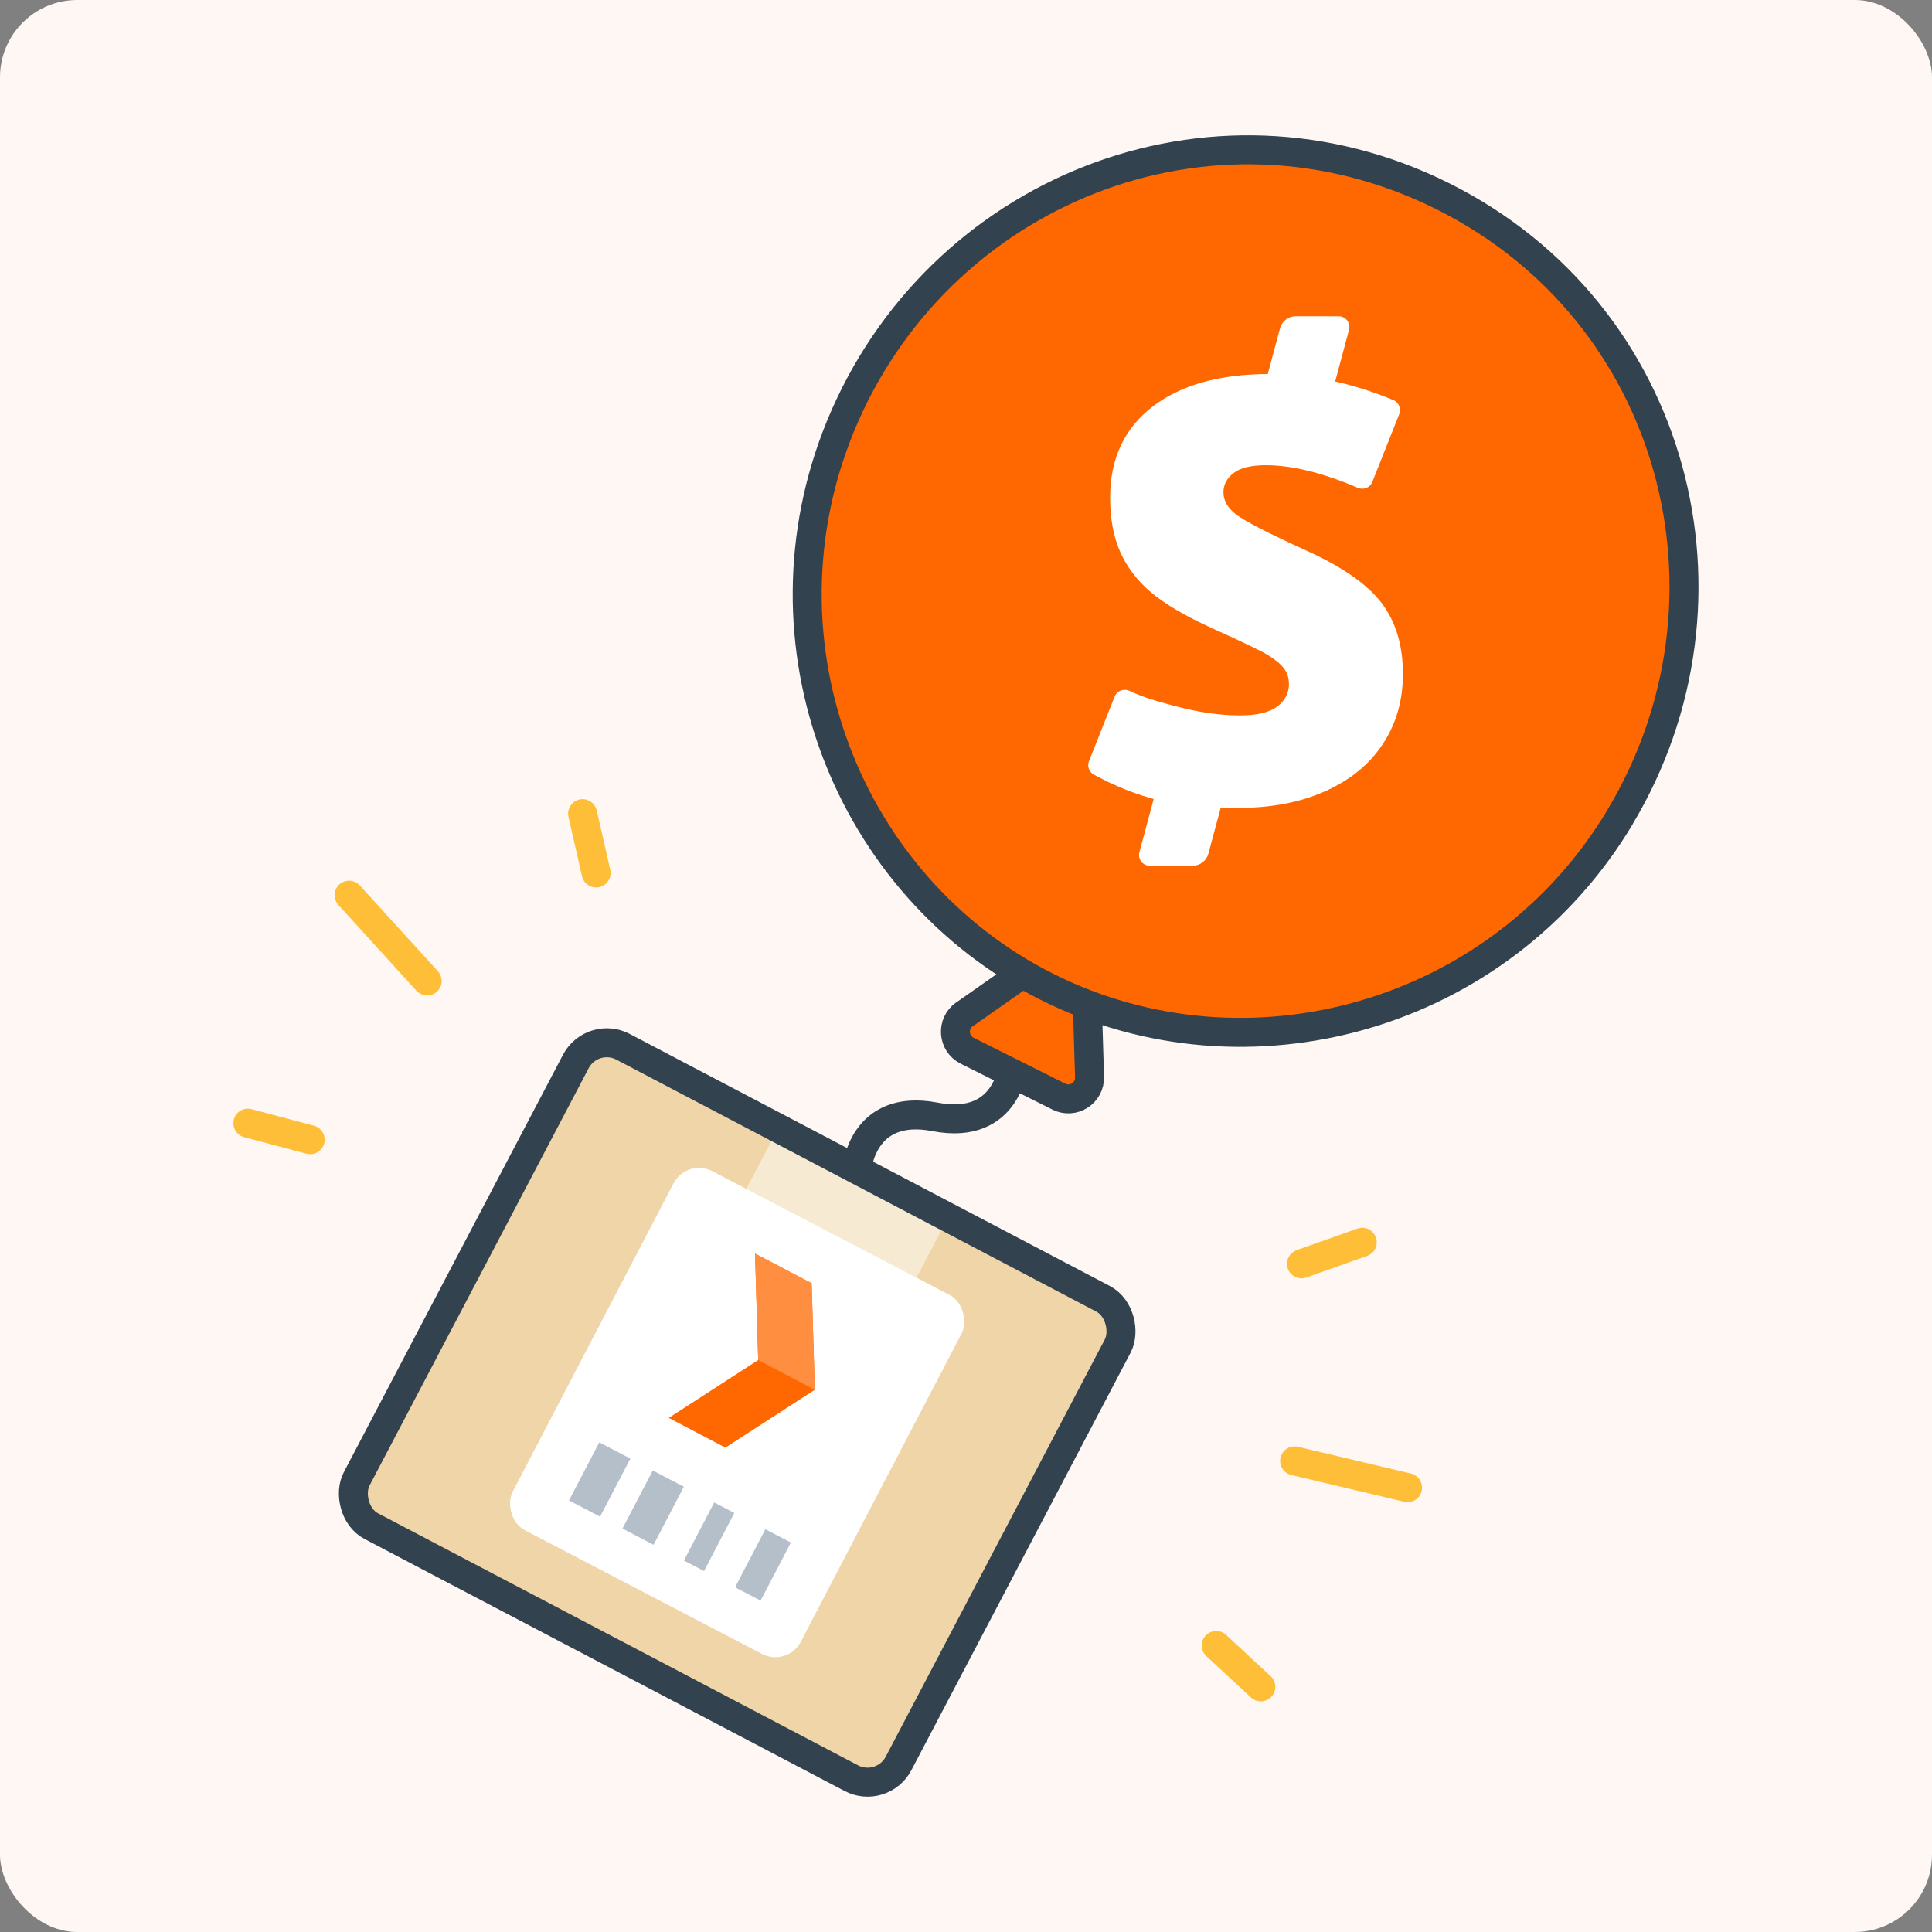 <?xml version="1.0" encoding="UTF-8"?>
<svg id="Main" xmlns="http://www.w3.org/2000/svg" xmlns:xlink="http://www.w3.org/1999/xlink" viewBox="0 0 200 200">
  <rect x="0" y="0" width="200" height="200" fill="#808080" stroke="none"/>
  <defs>
    <style>
      .cls-1, .cls-2, .cls-3 {
        fill: none;
      }

      .cls-2 {
        stroke: #ffbe37;
      }

      .cls-2, .cls-4, .cls-3 {
        stroke-linecap: round;
        stroke-linejoin: round;
        stroke-width: 3px;
      }

      .cls-5, .cls-4 {
        fill: #ff6800;
      }

      .cls-6 {
        clip-path: url(#clippath-3);
      }

      .cls-7 {
        clip-path: url(#clippath-2);
      }

      .cls-8 {
        fill: #fff;
      }

      .cls-9 {
        fill: #ffcb5f;
      }

      .cls-4, .cls-3 {
        stroke: #33424f;
      }

      .cls-10 {
        fill: #fff2d7;
      }

      .cls-11 {
        fill: #f0d5a8;
      }

      .cls-12 {
        fill: #ff8e40;
      }

      .cls-13 {
        fill: #f7ead3;
      }

      .cls-14 {
        fill: #fff7f3;
      }

      .cls-15 {
        fill: #b4bfc9;
      }

      .cls-16 {
        clip-path: url(#clippath);
      }
    </style>
    <clipPath id="clippath">
      <rect class="cls-1" x="250" y="-220" width="200" height="200" rx="8" ry="8"/>
    </clipPath>
    <clipPath id="clippath-2">
      <rect class="cls-1" y="-220" width="200" height="200" rx="8" ry="8"/>
    </clipPath>
    <clipPath id="clippath-3">
      <circle class="cls-1" cx="100" cy="41.5" r="154.78"/>
    </clipPath>
  </defs>
  <rect class="cls-14" width="200" height="200" rx="8" ry="8"/>
  <g class="cls-16">
    <g>
      <circle class="cls-10" cx="350" cy="41.5" r="154.78"/>
      <circle class="cls-3" cx="350" cy="41.5" r="154.78"/>
    </g>
  </g>
  <g class="cls-7">
    <g>
      <circle class="cls-10" cx="100" cy="41.5" r="154.78"/>
      <g class="cls-6">
        <path class="cls-9" d="M233.67-58.3c-.15.37-.24.75-.45,1.1-1.71,2.87-5.06,4.66-8.71,4.66h-16.85c-2.18,0-3.94,1.57-3.94,3.5v4.38c0,1.93,1.76,3.5,3.94,3.5h7.7c.37,0,.68.27.68.6,0,4.87-2.87,9.41-7.54,11.96-3.02,1.64-5.76,4.15-5.76,8.45s0,12.26,0,17.51-3.94,15.76-16.75,15.76h-5.29c-4.57,0-8.73-2.34-10.68-6.01-1.96-3.67-1.36-8.01,1.53-11.15.41-.44.65-1.08.65-2.1v-4.82c0-2.17-2-3.93-4.45-3.94-2.44,0-4.42-1.77-4.42-3.94v-8.32h-16.54c-10.71,0-19.63-7.53-19.91-17.04-.29-9.88,8.64-17.98,19.7-17.98h16.75s12.68,0,12.68,0c4.21,0,7.78-2.89,8-6.63.24-4.04-3.38-7.38-7.87-7.38-5.59,0-10.1-4.14-9.84-9.16.24-4.7,4.69-8.35,9.98-8.35h11.33s6.82,0,6.82,0c1.67,0,3.03-1.21,3.03-2.69h0c0-3.9,3.56-7.06,7.95-7.06h20.62c9.43,0,17.08,6.79,17.08,15.18h0c0,1.49,1.36,2.69,3.03,2.69h5.43c3.61,0,6.54,2.6,6.54,5.81h0c0,3.21-2.93,5.81-6.54,5.81h-11.81c-1.67,0-3.03,1.21-3.03,2.69h0c0,1.49,1.36,2.69,3.03,2.69h2.68c3.19,0,5.78,2.3,5.78,5.14h0c0,2.84-2.6,5.14-5.79,5.14l-8.74-.02Z"/>
      </g>
      <circle class="cls-3" cx="100" cy="41.5" r="154.78"/>
    </g>
  </g>
  <g>
    <g>
      <g>
        <path class="cls-3" d="M104.91,110.11s-.47,6.98-8.11,5.51c-7.64-1.47-8.11,5.51-8.11,5.51"/>
        <path class="cls-4" d="M99.84,105.01l12.49-8.76.46,15.24c.05,1.66-1.69,2.78-3.18,2.03l-9.49-4.75c-1.49-.75-1.64-2.81-.28-3.77Z"/>
        <path class="cls-4" d="M167.7,84.6c-12.43,20.74-38.58,27.94-59.29,17.57-20.7-10.37-30.58-35.64-21.42-58.01,9.97-24.34,38.29-35.91,62.42-23.82s31.81,41.7,18.28,64.26Z"/>
        <path class="cls-8" d="M135.2,56.98c-3.93-1.79-6.33-3.03-7.22-3.71-.89-.68-1.33-1.44-1.33-2.3,0-.8.35-1.46,1.05-2,.7-.54,1.81-.81,3.35-.81,2.71,0,5.88.78,9.52,2.34.58.25,1.26-.02,1.49-.6l2.79-7.03c.22-.56-.04-1.21-.6-1.45-2.03-.84-4.04-1.48-6.03-1.93l1.43-5.35c.19-.71-.34-1.4-1.08-1.4h-4.44c-.76,0-1.42.51-1.62,1.24l-1.27,4.74c-5.05.02-9.02,1.15-11.92,3.37-2.93,2.25-4.4,5.39-4.4,9.42,0,2.15.34,4.02,1.03,5.59.69,1.57,1.74,2.97,3.17,4.19,1.43,1.22,3.56,2.47,6.41,3.77,3.15,1.42,5.09,2.35,5.82,2.81.73.46,1.26.91,1.59,1.36.33.45.49.97.49,1.57,0,.96-.41,1.74-1.23,2.35-.82.61-2.1.91-3.86.91-2.03,0-4.27-.32-6.7-.97-2.01-.54-3.13-.84-4.73-1.58-.58-.27-1.28,0-1.52.59l-2.66,6.7c-.21.53.02,1.14.52,1.4l1.36.7c1.66.79,3.26,1.39,4.82,1.81l-1.48,5.51c-.19.71.34,1.4,1.08,1.4h4.44c.76,0,1.42-.51,1.62-1.24l1.28-4.77c.56.02,1.13.03,1.73.03,3.49,0,6.53-.58,9.12-1.75,2.59-1.16,4.58-2.8,5.95-4.9,1.38-2.1,2.06-4.51,2.06-7.22,0-2.95-.73-5.4-2.2-7.34-1.47-1.94-4.08-3.76-7.85-5.46Z"/>
      </g>
      <g>
        <g>
          <rect class="cls-11" x="44.63" y="118.2" width="63.36" height="56.05" rx="3.62" ry="3.62" transform="translate(76.72 -18.72) rotate(27.7)"/>
          <rect class="cls-13" x="75.52" y="120.46" width="19.87" height="16.71" transform="translate(69.68 -24.96) rotate(27.7)"/>
          <rect class="cls-3" x="44.63" y="118.2" width="63.36" height="56.05" rx="3.62" ry="3.62" transform="translate(76.72 -18.72) rotate(27.7)"/>
        </g>
        <g>
          <rect class="cls-8" x="59.5" y="125.26" width="33.63" height="41.93" rx="2.97" ry="2.97" transform="translate(76.34 311.17) rotate(-152.45)"/>
          <g>
            <rect class="cls-15" x="77.51" y="158.6" width="2.98" height="6.78" transform="translate(74.07 342.16) rotate(-152.44)"/>
            <rect class="cls-15" x="72.24" y="155.69" width="2.35" height="6.78" transform="translate(64.89 334.08) rotate(-152.44)"/>
            <rect class="cls-15" x="65.81" y="152.67" width="3.63" height="6.78" transform="translate(55.36 325.71) rotate(-152.44)"/>
            <rect class="cls-15" x="60.26" y="149.78" width="3.63" height="6.78" transform="translate(46.24 317.67) rotate(-152.44)"/>
          </g>
          <g>
            <polygon class="cls-5" points="84.02 132.84 78.16 129.77 78.49 140.79 69.23 146.78 75.09 149.86 84.35 143.87 84.02 132.84"/>
            <polygon class="cls-12" points="84.35 143.87 84.02 132.84 78.16 129.77 78.49 140.79 84.35 143.87"/>
          </g>
        </g>
      </g>
    </g>
    <g>
      <line class="cls-2" x1="44.22" y1="101.55" x2="36.14" y2="92.67"/>
      <line class="cls-2" x1="32.11" y1="117.98" x2="25.66" y2="116.27"/>
      <line class="cls-2" x1="61.71" y1="90.37" x2="60.31" y2="84.23"/>
    </g>
    <g>
      <line class="cls-2" x1="134.02" y1="151.23" x2="145.71" y2="154"/>
      <line class="cls-2" x1="134.73" y1="130.83" x2="141.02" y2="128.6"/>
      <line class="cls-2" x1="125.9" y1="170.34" x2="130.52" y2="174.62"/>
    </g>
  </g>
</svg>